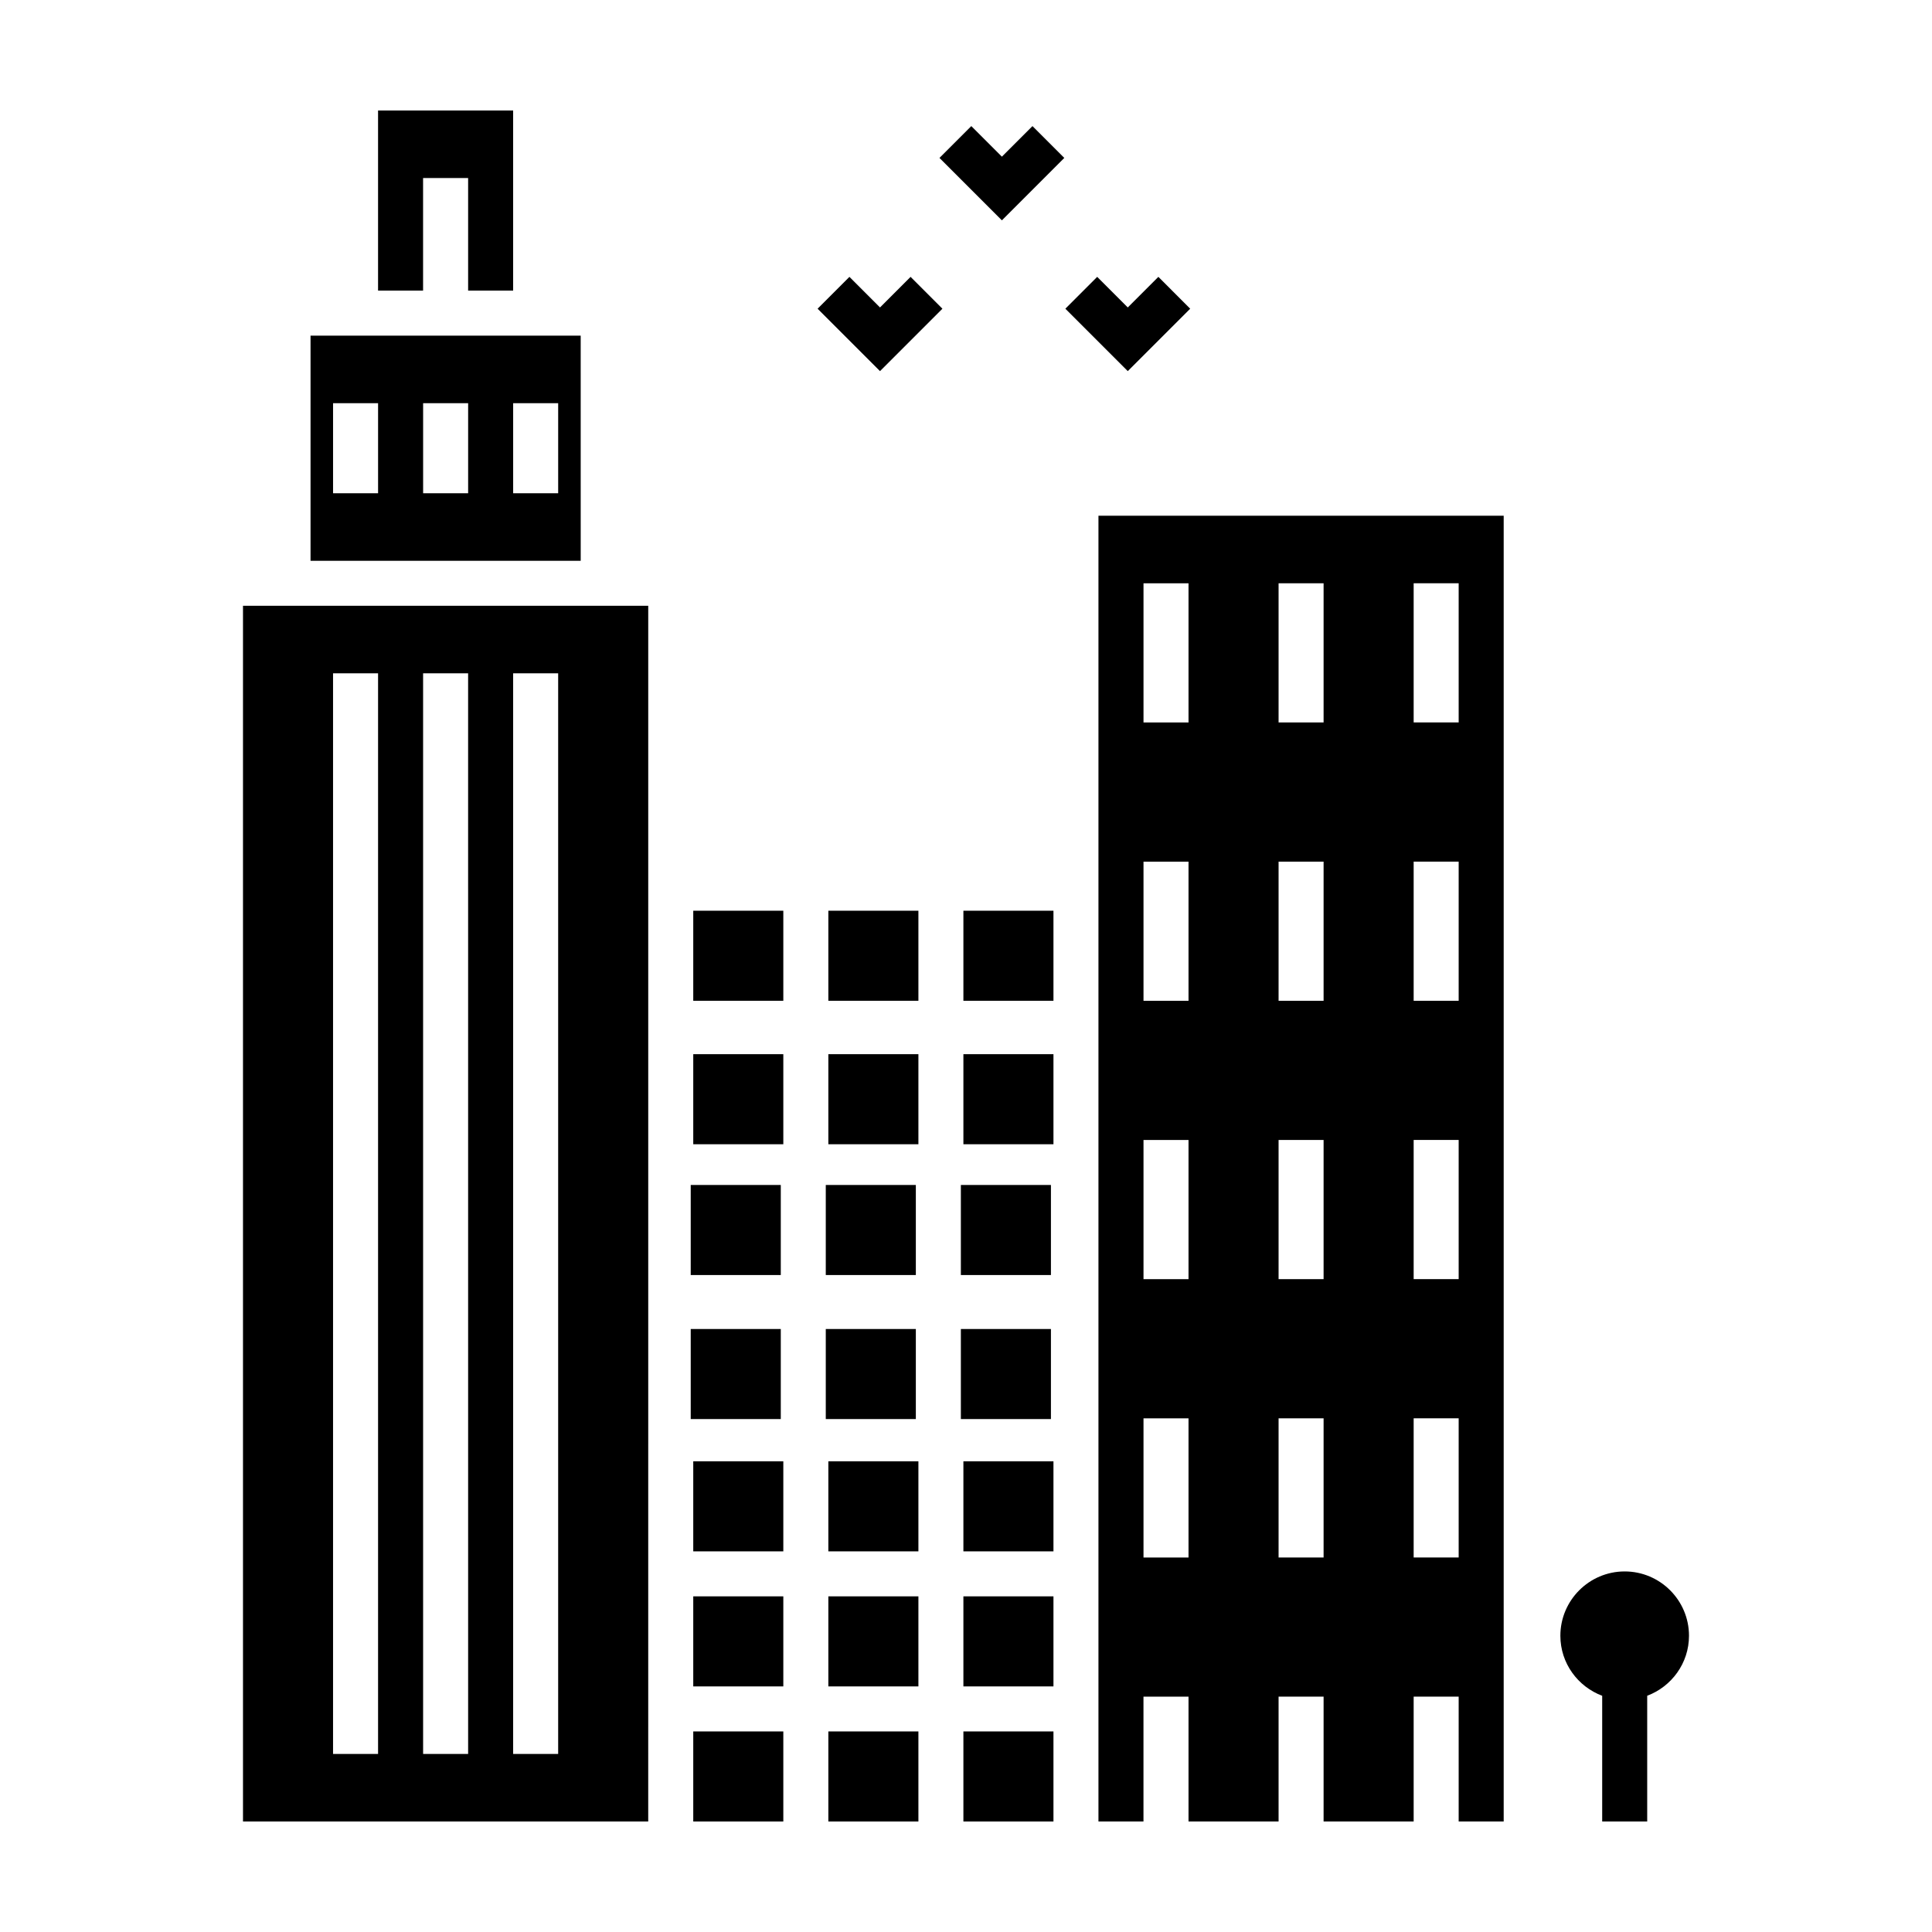 <?xml version="1.0" encoding="UTF-8"?>
<!-- The Best Svg Icon site in the world: iconSvg.co, Visit us! https://iconsvg.co -->
<svg fill="#000000" width="800px" height="800px" version="1.1" viewBox="144 144 512 512" xmlns="http://www.w3.org/2000/svg">
 <g>
  <path d="m214.36 304.54h-5.965v322.17h107.39l0.004-125.29v-196.88zm29.832 190.91v113.36h-11.93v-286.38h11.93zm23.867 113.36h-11.93l-0.004-101.42v-184.95h11.93zm23.859-107.39v107.39h-11.93v-286.38h11.93z"/>
  <path d="m297.89 232.95h-71.594v59.66h71.598zm-53.695 41.766h-11.93v-23.867h11.93zm23.867 0h-11.93v-23.867h11.93zm23.859 0h-11.93v-23.867h11.93z"/>
  <path d="m256.12 191.18h11.938v29.832h11.93v-47.73h-35.797v47.73h11.93z"/>
  <path d="m363.52 602.85h23.867v23.867h-23.867z"/>
  <path d="m363.52 567.05h23.867v23.867h-23.867z"/>
  <path d="m363.52 531.26h23.867v23.867h-23.867z"/>
  <path d="m327.72 531.26h23.867v23.867h-23.867z"/>
  <path d="m327.72 602.85h23.867v23.867h-23.867z"/>
  <path d="m327.72 567.05h23.867v23.867h-23.867z"/>
  <path d="m399.31 602.85h23.867v23.867h-23.867z"/>
  <path d="m399.31 567.05h23.867v23.867h-23.867z"/>
  <path d="m399.31 531.26h23.867v23.867h-23.867z"/>
  <path d="m362.84 496.2h23.867v23.867h-23.867z"/>
  <path d="m327.05 496.2h23.867v23.867h-23.867z"/>
  <path d="m398.64 496.2h23.867v23.867h-23.867z"/>
  <path d="m447.04 593.63h11.93v33.082h23.867v-33.086h11.93v33.086h23.867v-33.086h11.93v33.086h11.93v-346.04h-107.39v346.04h11.93v-33.082zm71.594-295.06h11.93v36.879h-11.93zm0 73.77h11.93v36.879h-11.93zm0 73.758h11.93v36.883h-11.93zm0 73.766h11.93v36.883h-11.93zm-35.797-221.29h11.93v36.879h-11.93zm0 73.77h11.93v36.879h-11.93zm0 73.758h11.93v36.883h-11.93zm0 73.766h11.93v36.883h-11.93zm-35.797-221.29h11.93v36.879h-11.93zm0 73.77h11.93v36.879h-11.93zm0 73.758h11.93v36.883h-11.93zm0 73.766h11.93v36.883h-11.93z"/>
  <path d="m377.21 225.48-8.105-8.109-8.434 8.441 16.539 16.539 16.539-16.539-8.438-8.441z"/>
  <path d="m450.98 217.37-8.109 8.109-8.105-8.109-8.434 8.441 16.539 16.539 16.543-16.539z"/>
  <path d="m426.05 185.85-8.434-8.434-8.105 8.102-8.109-8.102-8.434 8.434 16.543 16.543z"/>
  <path d="m362.84 458.03h23.867v23.867h-23.867z"/>
  <path d="m327.05 458.03h23.867v23.867h-23.867z"/>
  <path d="m398.64 458.03h23.867v23.867h-23.867z"/>
  <path d="m363.52 423.37h23.867v23.867h-23.867z"/>
  <path d="m327.72 423.37h23.867v23.867h-23.867z"/>
  <path d="m399.31 423.37h23.867v23.867h-23.867z"/>
  <path d="m363.52 385.35h23.867v23.867h-23.867z"/>
  <path d="m327.72 385.35h23.867v23.867h-23.867z"/>
  <path d="m399.31 385.35h23.867v23.867h-23.867z"/>
  <path d="m591.6 577.49c0-9.402-7.648-17.043-17.043-17.043-9.395 0-17.043 7.648-17.043 17.043 0 7.297 4.629 13.48 11.082 15.91v33.309h11.93v-33.316c6.445-2.426 11.074-8.613 11.074-15.902z"/>
 </g>
</svg>